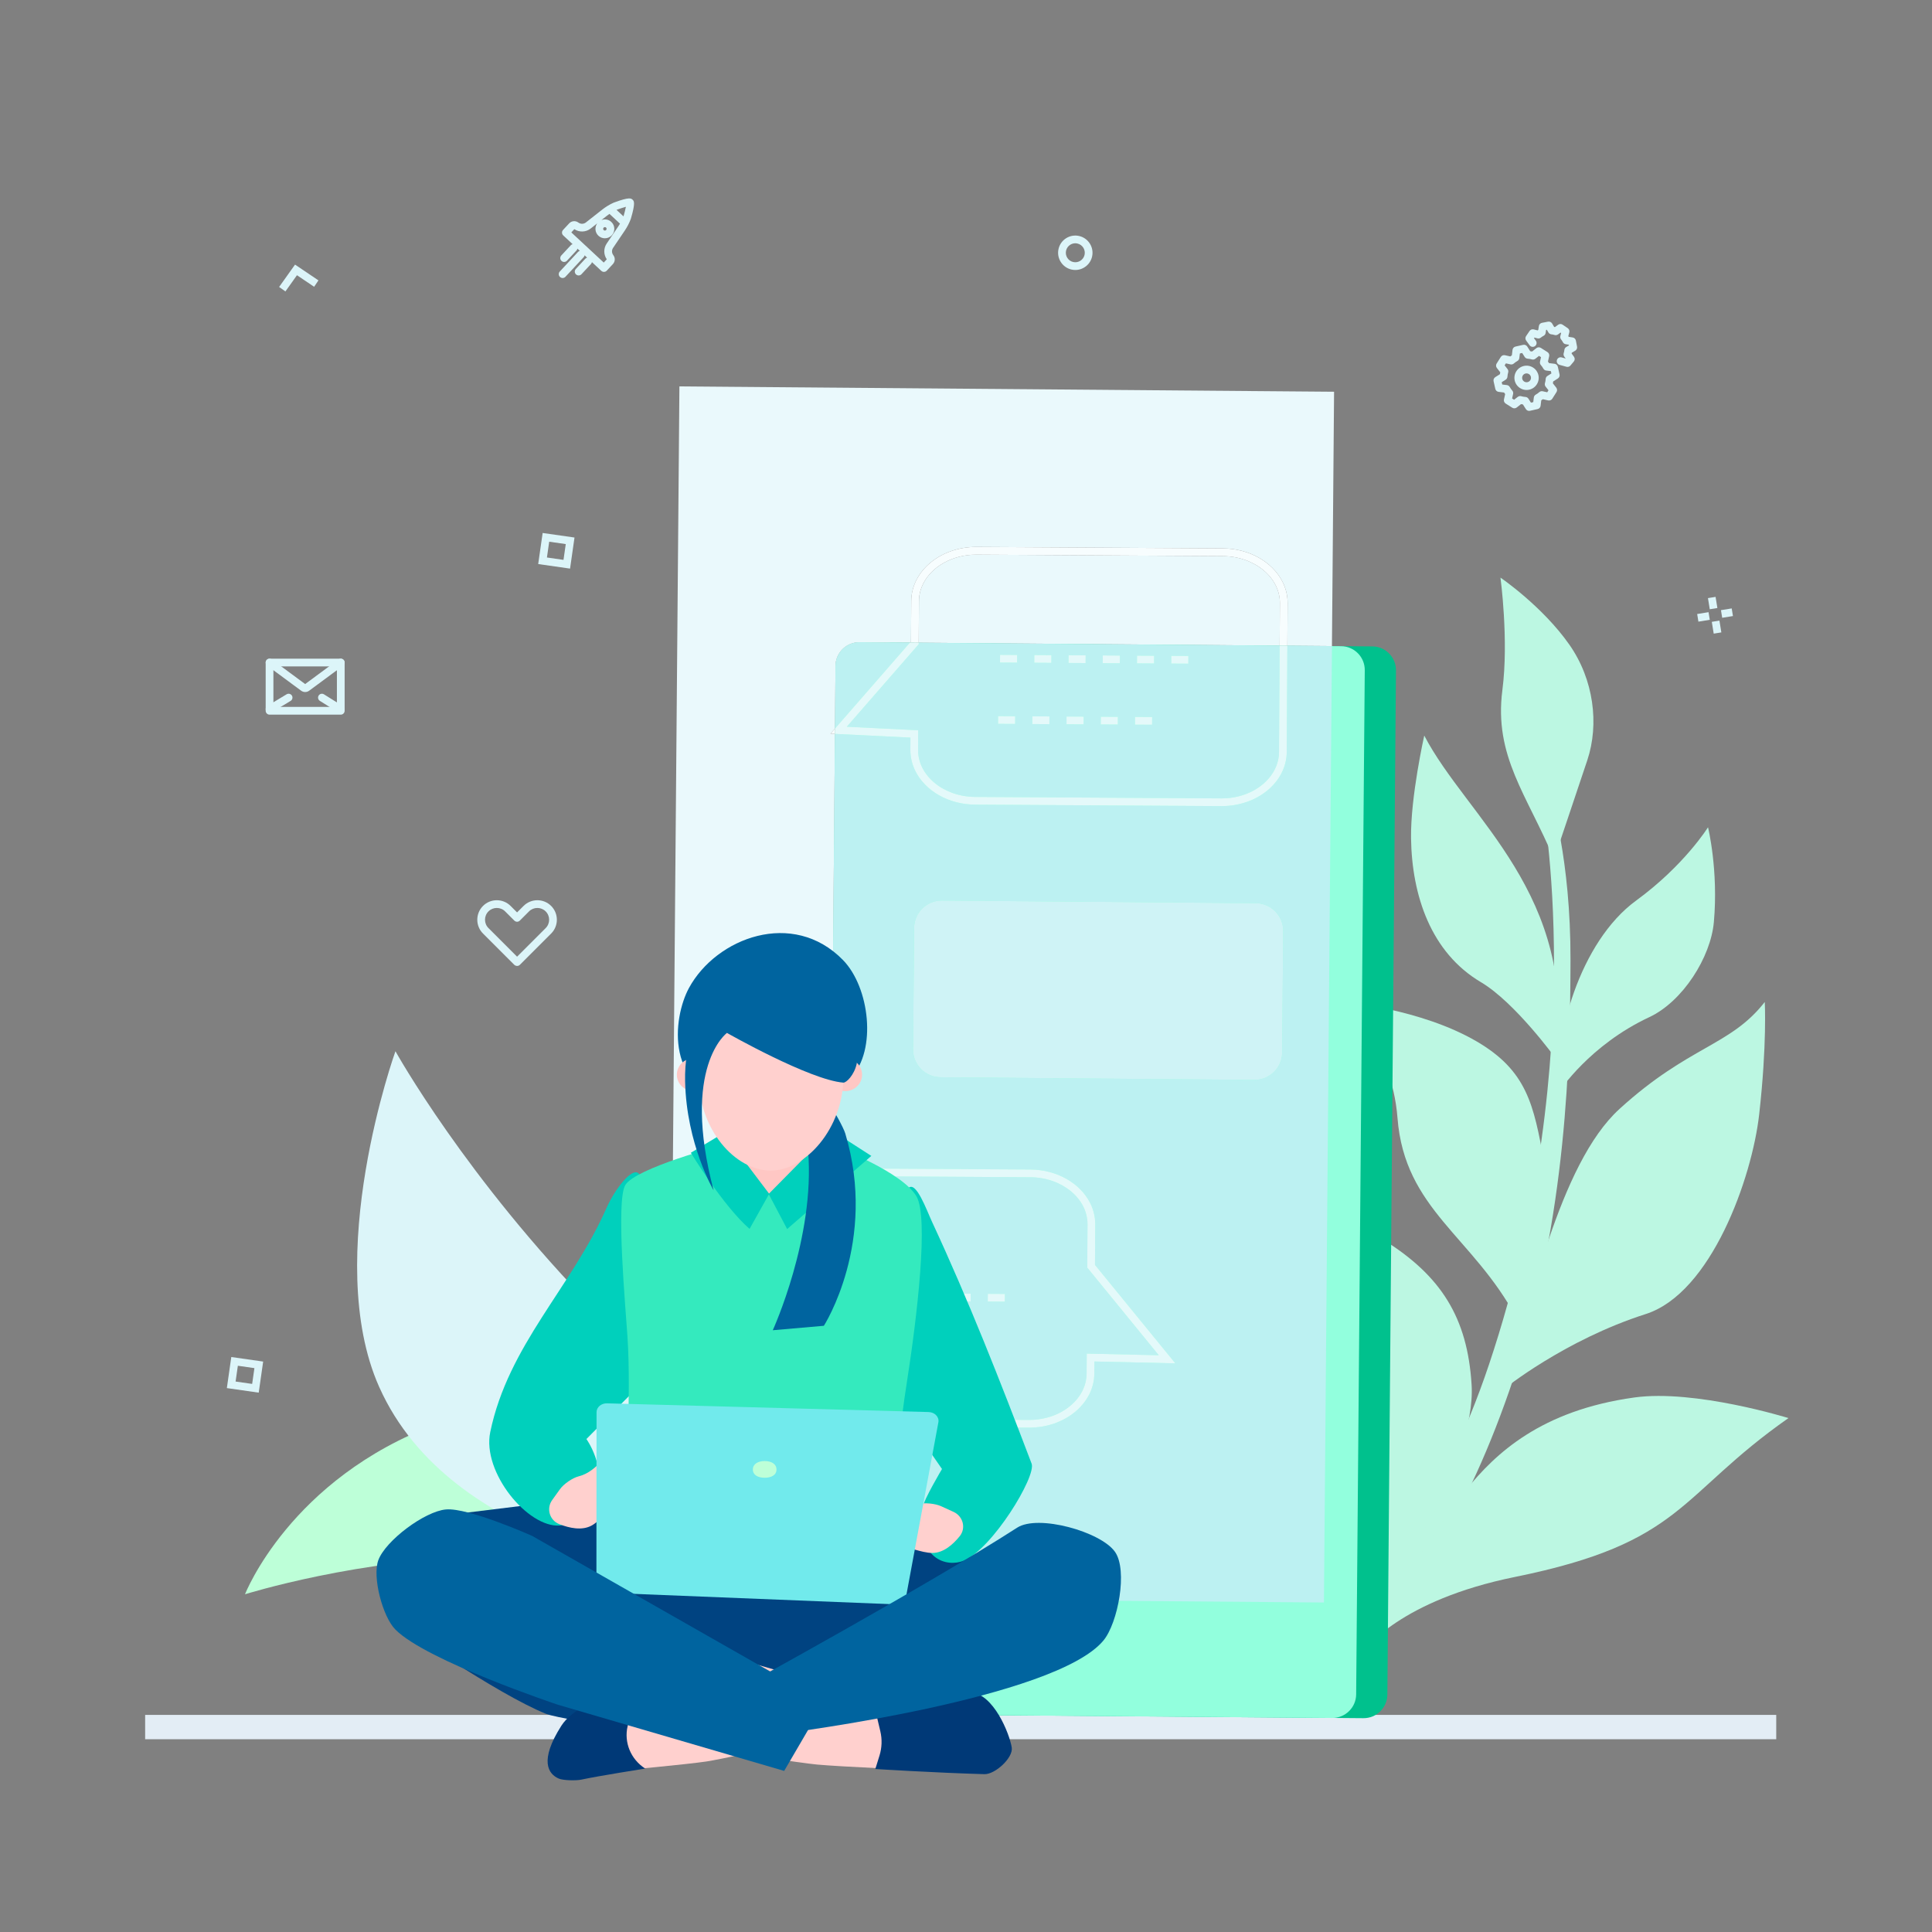 <?xml version="1.0" ?>

<!-- Uploaded to: SVG Repo, www.svgrepo.com, Generator: SVG Repo Mixer Tools -->
<svg width="800px" height="800px" viewBox="0 0 1333.333 1333.333" id="svg2" version="1.1" xml:space="preserve"
    xmlns="http://www.w3.org/2000/svg" xmlns:inkscape="http://www.inkscape.org/namespaces/inkscape"
    xmlns:sodipodi="http://sodipodi.sourceforge.net/DTD/sodipodi-0.dtd" xmlns:svg="http://www.w3.org/2000/svg">

    <rect x="0" y="0" width="1333.333" height="1333.333" fill="#808080" stroke="none"/>

    <defs id="defs6" />

    <g id="g8" transform="matrix(1.333,0,0,-1.333,0,1333.333)">

        <g id="g10" transform="scale(0.1)">

            <path d="M 9196.04,1123.98 H 751.453 V 998.02 H 9196.04 v 125.96" id="path12"
                style="fill:#e3edf5;fill-opacity:1;fillRule:nonzero;stroke:none" />

            <path
                d="m 1268.46,1748.51 c 0,0 233.33,599.28 993.34,881.63 597.1,221.82 1457.29,-326.57 1457.29,-326.57 0,0 -749.46,-357.68 -1193.45,-361.59 -657.77,-5.79 -1257.18,-193.47 -1257.18,-193.47"
                id="path14" style="fill:#bdffd8;fill-opacity:1;fillRule:nonzero;stroke:none" />

            <path
                d="m 2047.34,4560.01 c 0,0 365.2,-658.27 1040.4,-1345.99 759.33,-773.4 459.06,-1350.83 459.06,-1350.83 0,0 -1208.38,115.82 -1583.98,959.36 -298.82,671.11 84.52,1737.46 84.52,1737.46"
                id="path16" style="fill:#dcf5f9;fill-opacity:1;fillRule:nonzero;stroke:none" />

            <path
                d="m 8027.59,5880.44 c -2.46,12.66 -14.71,20.92 -27.37,18.46 -12.67,-2.48 -20.91,-14.73 -18.45,-27.37 0.65,-3.35 65.04,-340.37 63.68,-868.18 -1.25,-487.5 -60.54,-1241.22 -335.88,-2063.53 C 7463.52,2205 7095.38,1722.51 6735.26,1427.36 h 249.07 c 315,293.57 607.02,708.57 852.5,1441.66 277.32,828.23 292.83,1669.17 294.1,2160.11 1.37,532.32 -102.68,847.93 -103.34,851.31"
                id="path18" style="fill:#bcf7e2;fill-opacity:1;fillRule:nonzero;stroke:none" />

            <path
                d="m 8074.17,4353.54 c -33.2,271.95 103.22,772.34 396.56,986.48 250.32,182.74 372.14,379.54 372.14,379.54 0,0 54.53,-221.47 30.22,-491.41 -16.36,-181.5 -160.69,-410.61 -334.4,-491.81 -308.9,-144.39 -464.52,-382.8 -464.52,-382.8"
                id="path20" style="fill:#bcf7e2;fill-opacity:1;fillRule:nonzero;stroke:none" />

            <path
                d="m 8045.75,5554.19 c -139.72,333.98 -312.05,532.21 -267.49,875.7 33.73,259.96 -9.95,582.18 -9.95,582.18 0,0 216.75,-147.43 356.62,-346.99 126.32,-180.24 155.34,-410.93 93.11,-598.12 -44.83,-134.91 -172.29,-512.77 -172.29,-512.77"
                id="path22" style="fill:#bcf7e2;fill-opacity:1;fillRule:nonzero;stroke:none" />

            <path
                d="m 7784.63,2809.69 c 137.36,419.98 284.66,1164.33 600.18,1451.77 360.06,328 573.84,325.06 751.86,553.53 0,0 12.2,-218.4 -28.97,-582.55 -37.18,-328.9 -248.11,-924.63 -587.05,-1033.02 -422.67,-135.17 -736.02,-389.73 -736.02,-389.73"
                id="path24" style="fill:#bcf7e2;fill-opacity:1;fillRule:nonzero;stroke:none" />

            <path
                d="m 7373.77,6194.26 c 222.03,-427.02 797.67,-826.12 679.78,-1670.54 0,0 -209.45,289.07 -386.5,393.87 -258.94,153.27 -357.38,448.65 -361.7,745.02 -3.11,213.57 68.42,531.65 68.42,531.65"
                id="path26" style="fill:#bcf7e2;fill-opacity:1;fillRule:nonzero;stroke:none" />

            <path
                d="m 9259.33,2660.69 c -573.33,-401.5 -540,-644.87 -1416.21,-822.57 -596.2,-120.92 -777.35,-377.4 -777.35,-377.4 0,0 291.52,540.84 525.22,829.27 151.55,187.05 385.97,410.22 870.51,477.37 314.48,43.58 797.83,-106.67 797.83,-106.67"
                id="path28" style="fill:#bcf7e2;fill-opacity:1;fillRule:nonzero;stroke:none" />

            <path
                d="m 7199.5,1792.75 c -252.04,507.04 -403.91,972.15 -440.77,1267.42 -55.53,444.75 68.44,811.12 68.44,811.12 0,0 0.81,-79.94 333.71,-286.83 300.67,-186.86 436.72,-403.95 458.06,-752 24.4,-397.86 -419.44,-1039.71 -419.44,-1039.71"
                id="path30" style="fill:#bcf7e2;fill-opacity:1;fillRule:nonzero;stroke:none" />

            <path
                d="m 7853.33,3175.29 c -228.05,427.88 -581.2,564.14 -618.12,1039.24 -29.74,382.64 -276.83,600.46 -276.83,600.46 0,0 395.83,-34.7 685.79,-203.7 261.9,-152.64 296.47,-328.97 349.71,-622.77 72.64,-400.86 -140.55,-813.23 -140.55,-813.23"
                id="path32" style="fill:#bcf7e2;fill-opacity:1;fillRule:nonzero;stroke:none" />

            <path
                d="m 4564.86,1127.32 2493.68,-20.3 c 68.04,-0.58 123.66,54.12 124.23,122.16 l 44.58,5302.43 c 0.57,68.04 -54.12,123.66 -122.17,124.24 l -2493.67,20.3 c -68.04,0.57 -123.66,-54.12 -124.23,-122.16 L 4442.7,1251.55 c -0.57,-68.04 54.12,-123.66 122.16,-124.23"
                id="path34" style="fill:#00C18D;fill-opacity:1;fillRule:nonzero;stroke:none" />

            <path
                d="m 4403.29,1128.4 2493.67,-20.3 c 68.04,-0.58 123.67,54.12 124.24,122.16 l 44.57,5302.43 c 0.58,68.05 -54.12,123.67 -122.16,124.24 l -2493.68,20.3 c -68.03,0.57 -123.66,-54.12 -124.23,-122.16 l -44.57,-5302.43 c -0.58,-68.05 54.12,-123.67 122.16,-124.24"
                id="path36" style="fill:#92FFDD;fill-opacity:1;fillRule:nonzero;stroke:none" />

            <path
                d="m 4285.12,1726.83 -820.15,6.67 1.18,140.5 c 51.18,-7.98 80.65,-10.81 80.65,-10.81 0,0 75.49,145.14 55.05,387.4 73.13,31.93 117.24,52.98 117.24,52.98 0,0 -51,32.51 -136.76,78.5 -19.72,93.19 -53.9,196.66 -109.34,308.56 l 44.51,5311.29 3389.37,-27.57 -11.04,-1316.8 -230.7,1.88 1.31,219.89 v 1.45 c 0.01,39.29 -9.65,76.85 -26.94,110.74 -25.95,50.88 -68.85,93.58 -122.25,123.69 -53.43,30.11 -117.49,47.7 -186.32,48.11 l -1274.26,7.58 -2.45,0.01 c -91.51,-0.02 -174.79,-30.42 -235.88,-80.57 -30.54,-25.09 -55.53,-55.17 -72.99,-88.93 -17.47,-33.74 -27.33,-71.2 -27.55,-110.47 l -1.25,-208.83 -5.9,-6.76 -99.14,0.81 c -0.35,0 -0.7,0 -1.06,0 -2.2,0 -4.39,-0.06 -6.57,-0.17 l -153.95,1.25 c -0.34,0.01 -0.7,0.01 -1.05,0.01 -67.56,0 -122.61,-54.48 -123.18,-122.17 l -2.73,-324.49 -23.12,-26.53 22.89,-1.13 -18.91,-2249.18 -245.93,1.47 h 0.1 v 0 c -0.93,0 -1.78,0 -2.56,0 -91.65,-0.02 -175.06,-30.47 -236.25,-80.7 -30.58,-25.12 -55.61,-55.25 -73.1,-89.06 -17.49,-33.79 -27.37,-71.3 -27.59,-110.64 l -4.6,-771.6 0.01,0.11 -0.01,-1.54 c -0.01,-39.35 9.66,-76.96 26.98,-110.91 25.99,-50.96 68.96,-93.73 122.45,-123.89 53.51,-30.15 117.67,-47.77 186.62,-48.19 l 242.65,-1.44 -7.48,-890.52 m 2340.02,4932.93 -1868.63,15.21 1.28,215.72 c 0.21,32.74 8.34,63.8 23.09,92.34 22.09,42.76 59.27,79.78 106.64,106.07 47.34,26.3 104.73,41.8 166.67,41.8 0.02,0 0.02,0 0.03,0 l 2.2,-0.01 1274.27,-7.58 c 82.87,-0.47 157.39,-28.66 210.64,-73 26.63,-22.16 47.93,-48.3 62.54,-76.96 14.6,-28.68 22.57,-59.84 22.57,-92.58 v -1.22 l -1.3,-219.79"
                id="path38" style="fill:#eaf9fc;fill-opacity:1;fillRule:nonzero;stroke:none" />

            <path
                d="m 3601.85,2250.59 c -3.47,41.1 -9.69,85.01 -19.52,131.48 85.76,-45.99 136.76,-78.5 136.76,-78.5 0,0 -44.11,-21.05 -117.24,-52.98"
                id="path40" style="fill:#d0f9ec;fill-opacity:1;fillRule:nonzero;stroke:none" />

            <path
                d="m 3546.8,1863.19 c 0,0 -29.47,2.83 -80.65,10.81 l 6.84,816.63 c 55.44,-111.9 89.62,-215.37 109.34,-308.56 9.83,-46.47 16.05,-90.38 19.52,-131.48 20.44,-242.26 -55.05,-387.4 -55.05,-387.4"
                id="path42" style="fill:#dcf5f9;fill-opacity:1;fillRule:nonzero;stroke:none" />

            <path
                d="m 6895.83,6657.32 -230.7,1.88 v 0.23 l 230.7,-1.88 v -0.23 m -270.7,2.21 -1868.62,15.21 v 0.23 l 1868.63,-15.21 -0.01,-0.23 m -1914.67,15.58 -106.58,0.87 c 2.18,0.11 4.37,0.17 6.57,0.17 0.36,0 0.71,0 1.06,0 l 99.14,-0.81 -0.19,-0.23"
                id="path44" style="fill:#a2e6ea;fill-opacity:1;fillRule:nonzero;stroke:none" />

            <path
                d="m 4292.94,2657.34 -242.76,1.45 c -83.01,0.47 -157.67,28.72 -211.01,73.14 -26.68,22.2 -48.02,48.39 -62.65,77.1 -14.63,28.73 -22.61,59.95 -22.62,92.75 v 1.09 0.23 l 4.6,771.47 c 0.2,32.8 8.35,63.92 23.12,92.51 22.14,42.84 59.38,79.92 106.83,106.26 47.42,26.34 104.91,41.87 166.96,41.87 0.01,0 0.02,0 0.03,0 h 2.12 0.1 l 245.84,-1.47 -5.09,-604.91 -70.71,0.42 -0.24,-40 70.62,-0.42 -5.14,-611.49 m -177.75,652.58 -0.24,-40 23.88,-0.14 0.23,40 -23.87,0.14"
                id="path46" style="fill:#eaf9fc;fill-opacity:1;fillRule:nonzero;stroke:none" />

            <path
                d="m 6854.34,1705.93 -2569.22,20.9 7.48,890.52 1033.71,-6.15 h 0.06 l 2.4,-0.01 c 91.65,0.02 175.06,30.48 236.24,80.7 30.59,25.13 55.62,55.25 73.11,89.06 17.49,33.79 27.37,71.31 27.59,110.65 l 0.37,62.01 419.02,-9.55 -27.45,33.63 -15.49,-12.65 0.46,20 -0.46,-20 15.49,12.65 -388.59,476.1 1.25,209.4 v 0.12 1.31 c 0.01,39.36 -9.66,76.97 -26.98,110.92 -25.99,50.96 -68.96,93.72 -122.45,123.88 -53.51,30.16 -117.67,47.78 -186.61,48.19 l -1030.44,6.13 18.91,2249.18 18.3,-0.9 372.54,-18.36 -0.37,-63.07 v 0.05 l -0.01,-1.48 c -0.01,-39.3 9.65,-76.85 26.94,-110.75 25.96,-50.87 68.86,-93.57 122.26,-123.68 53.43,-30.11 117.49,-47.7 186.33,-48.11 l 1274.26,-7.59 h 2.45 c 91.51,0.02 174.78,30.42 235.87,80.57 30.54,25.09 55.54,55.17 73,88.93 17.46,33.73 27.33,71.19 27.55,110.47 l 3.27,550.2 230.7,-1.88 -41.49,-4951.39 M 4875.59,5340.17 c -78.39,0 -142.29,-63.23 -142.95,-141.77 l -5.28,-628.91 c -0.66,-78.96 62.81,-143.51 141.77,-144.17 l 1624.82,-13.66 c 0.41,0 0.81,0 1.23,0 78.39,0 142.28,63.22 142.94,141.77 l 5.29,628.9 c 0.66,78.96 -62.81,143.51 -141.77,144.17 l -1624.82,13.67 c -0.42,0 -0.82,0 -1.23,0 M 5328.8,2651.19 c -0.01,0 -0.02,0 -0.03,0 l -2.27,0.01 h 0.05 l -1033.61,6.14 5.14,611.49 18.02,-0.11 0.24,40 -17.93,0.11 5.09,604.91 1030.53,-6.13 c 83.01,-0.47 157.67,-28.71 211.01,-73.13 26.68,-22.2 48.02,-48.39 62.65,-77.1 14.63,-28.73 22.61,-59.95 22.62,-92.76 v -1.31 0.12 l -1.33,-223.79 370.24,-453.61 -372.9,8.49 -0.61,-102.69 c -0.2,-32.8 -8.35,-63.92 -23.12,-92.5 -22.14,-42.84 -59.38,-79.92 -106.83,-106.27 -47.42,-26.33 -104.91,-41.87 -166.96,-41.87 m -214.69,652.78 -0.24,-39.99 88.64,-0.53 0.24,40 -88.64,0.52 m -177.28,1.06 -0.24,-40 88.64,-0.53 0.24,40 -88.64,0.53 m -177.29,1.05 -0.23,-40 88.64,-0.52 0.24,40 -88.65,0.52 m -177.28,1.06 -0.23,-40 88.64,-0.53 0.24,40 -88.65,0.53 m -177.28,1.05 -0.24,-40 88.65,-0.52 0.23,40 -88.64,0.52 m 1920.49,2560.84 c -0.01,0 -0.01,0 -0.03,0 h -2.24 l -1274.23,7.59 c -82.88,0.47 -157.4,28.66 -210.65,73 -26.63,22.16 -47.93,48.3 -62.54,76.96 -14.6,28.68 -22.57,59.83 -22.58,92.58 l 0.01,1.15 v 0.04 l 0.6,101.38 -369.61,18.21 372.26,427.08 0.05,7.72 1868.62,-15.21 -3.27,-550.29 c -0.2,-32.74 -8.34,-63.81 -23.08,-92.34 -22.1,-42.76 -59.28,-79.78 -106.64,-106.07 -47.34,-26.29 -104.73,-41.8 -166.67,-41.8 m -449.08,421.72 -0.24,-40 88.64,-0.52 0.24,40 -88.64,0.52 m -177.28,1.06 -0.24,-40 88.64,-0.53 0.24,40 -88.64,0.53 m -177.28,1.05 -0.24,-40 88.64,-0.52 0.24,39.99 -88.64,0.53 m -177.28,1.06 -0.24,-40 88.64,-0.53 0.24,40 -88.64,0.53 m -177.28,1.05 -0.24,-40 88.64,-0.53 0.24,40 -88.64,0.53 m 896.72,312.03 -0.23,-40 88.64,-0.52 0.23,40 -88.64,0.52 m -177.28,1.06 -0.23,-40 88.64,-0.53 0.24,40 -88.65,0.53 m -177.28,1.05 -0.23,-40 88.64,-0.52 0.23,40 -88.64,0.52 m -177.28,1.06 -0.24,-40 88.64,-0.53 0.24,40 -88.64,0.53 m -177.28,1.05 -0.24,-40 88.64,-0.52 0.24,39.99 -88.64,0.53 m -177.28,1.06 -0.24,-40 88.64,-0.53 0.24,40 -88.64,0.53 m -854.62,-381.7 2.73,324.49 c 0.57,67.69 55.62,122.17 123.18,122.17 0.35,0 0.71,0 1.05,-0.01 l 153.95,-1.25 106.58,-0.87 -387.49,-444.53"
                id="path48" style="fill:#bcf1f2;fill-opacity:1;fillRule:nonzero;stroke:none" />

            <path
                d="m 4292.6,2617.35 -242.65,1.44 c -68.95,0.42 -133.11,18.04 -186.62,48.19 -53.49,30.16 -96.46,72.93 -122.45,123.89 -17.32,33.95 -26.99,71.56 -26.98,110.91 l 0.01,1.54 -0.01,-0.11 4.6,771.6 c 0.22,39.34 10.1,76.85 27.59,110.64 17.49,33.81 42.52,63.94 73.1,89.06 61.19,50.23 144.6,80.68 236.25,80.7 0.78,0 1.63,0 2.56,0 h -0.1 l 245.93,-1.47 -0.33,-40 -245.84,1.47 h -0.1 -2.12 c -0.01,0 -0.02,0 -0.03,0 -62.05,0 -119.54,-15.53 -166.96,-41.87 -47.45,-26.34 -84.69,-63.42 -106.83,-106.26 -14.77,-28.59 -22.92,-59.71 -23.12,-92.51 l -4.6,-771.47 v -0.23 -1.09 c 0.01,-32.8 7.99,-64.02 22.62,-92.75 14.63,-28.71 35.97,-54.9 62.65,-77.1 53.34,-44.42 128,-72.67 211.01,-73.14 l 242.76,-1.45 -0.34,-39.99"
                id="path50" style="fill:#f7fdfe;fill-opacity:1;fillRule:nonzero;stroke:none" />

            <path
                d="m 5328.77,2611.19 -2.4,0.01 h -0.06 l -1033.71,6.15 0.34,39.99 1033.61,-6.14 h -0.05 l 2.27,-0.01 c 0.01,0 0.02,0 0.03,0 62.05,0 119.54,15.54 166.96,41.87 47.45,26.35 84.69,63.43 106.83,106.27 14.77,28.58 22.92,59.7 23.12,92.5 l 0.61,102.69 372.9,-8.49 -370.24,453.61 1.33,223.79 v -0.12 1.31 c -0.01,32.81 -7.99,64.03 -22.62,92.76 -14.63,28.71 -35.97,54.9 -62.65,77.1 -53.34,44.42 -128,72.66 -211.01,73.13 l -1030.53,6.13 0.33,40 1030.44,-6.13 c 68.94,-0.41 133.1,-18.03 186.61,-48.19 53.49,-30.16 96.46,-72.92 122.45,-123.88 17.32,-33.95 26.99,-71.56 26.98,-110.92 v -1.31 -0.12 l -1.25,-209.4 388.59,-476.1 -15.49,-12.65 0.46,20 -0.46,-20 15.49,12.65 27.45,-33.63 -419.02,9.55 -0.37,-62.01 c -0.22,-39.34 -10.1,-76.86 -27.59,-110.65 -17.49,-33.81 -42.52,-63.93 -73.11,-89.06 -61.18,-50.22 -144.59,-80.68 -236.24,-80.7"
                id="path52" style="fill:#e4f9fa;fill-opacity:1;fillRule:nonzero;stroke:none" />

            <path
                d="m 5202.51,3263.45 -88.64,0.53 0.24,39.99 88.64,-0.52 -0.24,-40 m -177.28,1.05 -88.64,0.53 0.24,40 88.64,-0.53 -0.24,-40 m -177.28,1.06 -88.64,0.52 0.23,40 88.65,-0.52 -0.24,-40 m -177.28,1.05 -88.64,0.53 0.23,40 88.65,-0.53 -0.24,-40 m -177.28,1.06 -88.65,0.52 0.24,40 88.64,-0.52 -0.23,-40"
                id="path54" style="fill:#e4f9fa;fill-opacity:1;fillRule:nonzero;stroke:none" />

            <path d="m 4298.08,3268.83 -70.62,0.42 0.24,40 70.71,-0.42 -0.33,-40" id="path56"
                style="fill:#f7fdfe;fill-opacity:1;fillRule:nonzero;stroke:none" />

            <path d="m 4316.1,3268.72 -18.02,0.11 0.33,40 17.93,-0.11 -0.24,-40" id="path58"
                style="fill:#e4f9fa;fill-opacity:1;fillRule:nonzero;stroke:none" />

            <path d="m 4138.83,3269.78 -23.88,0.14 0.24,40 23.87,-0.14 -0.23,-40" id="path60"
                style="fill:#f7fdfe;fill-opacity:1;fillRule:nonzero;stroke:none" />

            <path
                d="m 4322.74,6202.92 -22.89,1.13 23.12,26.53 -0.23,-27.66 m 2342.39,456.51 -39.99,0.33 1.3,219.79 v 1.22 c 0,32.74 -7.97,63.9 -22.57,92.58 -14.61,28.66 -35.91,54.8 -62.54,76.96 -53.25,44.34 -127.77,72.53 -210.64,73 l -1274.27,7.58 -2.2,0.01 c -0.01,0 -0.01,0 -0.03,0 -61.94,0 -119.33,-15.5 -166.67,-41.8 -47.37,-26.29 -84.55,-63.31 -106.64,-106.07 -14.75,-28.54 -22.88,-59.6 -23.09,-92.34 l -1.28,-215.72 -45.86,0.37 5.9,6.76 1.25,208.83 c 0.22,39.27 10.08,76.73 27.55,110.47 17.46,33.76 42.45,63.84 72.99,88.93 61.09,50.15 144.37,80.55 235.88,80.57 l 2.45,-0.01 1274.26,-7.58 c 68.83,-0.41 132.89,-18 186.32,-48.11 53.4,-30.11 96.3,-72.81 122.25,-123.69 17.29,-33.89 26.95,-71.45 26.94,-110.74 v -1.45 l -1.31,-219.89"
                id="path62" style="fill:#f7fdfe;fill-opacity:1;fillRule:nonzero;stroke:none" />

            <path
                d="m 6665.13,6659.2 -40,0.33 0.01,0.23 39.99,-0.33 v -0.23 m -1908.62,15.54 -46.05,0.37 0.19,0.23 45.86,-0.37 v -0.23"
                id="path64" style="fill:#daf5f7;fill-opacity:1;fillRule:nonzero;stroke:none" />

            <path
                d="m 6325.44,5829.03 h -2.45 l -1274.26,7.59 c -68.84,0.41 -132.9,18 -186.33,48.11 -53.4,30.11 -96.3,72.81 -122.26,123.68 -17.29,33.9 -26.95,71.45 -26.94,110.75 l 0.01,1.48 v -0.05 l 0.37,63.07 -372.54,18.36 -18.3,0.9 0.23,27.66 387.49,444.53 46.05,-0.37 -0.05,-7.72 -372.26,-427.08 369.61,-18.21 -0.6,-101.38 v -0.04 l -0.01,-1.15 c 0.01,-32.75 7.98,-63.9 22.58,-92.58 14.61,-28.66 35.91,-54.8 62.54,-76.96 53.25,-44.34 127.77,-72.53 210.65,-73 l 1274.23,-7.59 h 2.24 c 0.02,0 0.02,0 0.03,0 61.94,0 119.33,15.51 166.67,41.8 47.36,26.29 84.54,63.31 106.64,106.07 14.74,28.53 22.88,59.6 23.08,92.34 l 3.27,550.29 40,-0.33 -3.27,-550.2 c -0.22,-39.28 -10.09,-76.74 -27.55,-110.47 -17.46,-33.76 -42.46,-63.84 -73,-88.93 -61.09,-50.15 -144.36,-80.55 -235.87,-80.57"
                id="path66" style="fill:#e4f9fa;fill-opacity:1;fillRule:nonzero;stroke:none" />

            <path
                d="m 6152.4,6566.48 -88.64,0.52 0.23,40 88.64,-0.52 -0.23,-40 m -177.28,1.05 -88.64,0.53 0.23,40 88.65,-0.53 -0.24,-40 m -177.28,1.06 -88.64,0.52 0.23,40 88.64,-0.52 -0.23,-40 m -177.29,1.05 -88.64,0.53 0.24,40 88.64,-0.53 -0.24,-40 m -177.28,1.06 -88.64,0.52 0.24,40 88.64,-0.53 -0.24,-39.99 m -177.28,1.05 -88.64,0.53 0.24,40 88.64,-0.53 -0.24,-40"
                id="path68" style="fill:#e4f9fa;fill-opacity:1;fillRule:nonzero;stroke:none" />

            <path
                d="m 5964.79,6250.23 -88.64,0.52 0.24,40 88.64,-0.52 -0.24,-40 m -177.28,1.05 -88.64,0.53 0.24,40 88.64,-0.53 -0.24,-40 m -177.28,1.06 -88.64,0.52 0.24,40 88.64,-0.53 -0.24,-39.99 m -177.28,1.05 -88.64,0.53 0.24,40 88.64,-0.53 -0.24,-40 m -177.28,1.05 -88.64,0.53 0.24,40 88.64,-0.53 -0.24,-40"
                id="path70" style="fill:#e4f9fa;fill-opacity:1;fillRule:nonzero;stroke:none" />

            <path
                d="m 6495.18,4411.66 c -0.42,0 -0.82,0 -1.23,0 l -1624.82,13.66 c -78.96,0.66 -142.43,65.21 -141.77,144.17 l 5.28,628.91 c 0.66,78.54 64.56,141.77 142.95,141.77 0.41,0 0.81,0 1.23,0 l 1624.82,-13.67 c 78.96,-0.66 142.43,-65.21 141.77,-144.17 l -5.29,-628.9 c -0.66,-78.55 -64.55,-141.77 -142.94,-141.77"
                id="path72" style="fill:#cff3f6;fill-opacity:1;fillRule:nonzero;stroke:none" />

            <path
                d="m 5818.22,1298.32 -324.33,2.18 c -28.16,0.19 -50.85,23.17 -50.66,51.34 l 0.22,32.16 c 0.19,28.16 23.17,50.84 51.34,50.65 l 324.33,-2.17 c 28.16,-0.19 50.84,-23.18 50.65,-51.34 l -0.21,-32.16 c -0.19,-28.16 -23.18,-50.85 -51.34,-50.66"
                id="path74" style="fill:#92ffdd;fill-opacity:1;fillRule:nonzero;stroke:none" />

            <path
                d="m 3327.31,2283.03 -995.43,-122.16 c 0,0 1347.53,-869.57 1625.26,-869.57 306.93,0 1314.3,488.04 1314.3,488.04 l -806.68,520.82 -1137.45,-17.13"
                id="path76" style="fill:#004381;fill-opacity:1;fillRule:nonzero;stroke:none" />

            <path
                d="m 4414.17,3065.33 462.85,-668.28 c 0,0 -95.02,-159.84 -100.32,-198.94 -37.03,-273.19 127.16,-310.9 212.51,-275.82 148.43,61.02 376.84,436.6 351.78,502.49 -164.13,431.71 -325.19,842.3 -515.19,1251.15 -29.08,62.58 -83.17,215.71 -123.18,175.32 -97,-97.93 -289.02,-944.06 -288.45,-785.92"
                id="path78" style="fill:#00d0bc;fill-opacity:1;fillRule:nonzero;stroke:none" />

            <path
                d="m 3562.94,3084.58 -526.89,-532.35 c 0,0 100.54,-139.15 56,-294.29 -10.19,-35.5 -95.4,-145.93 -193.89,-153.48 -165.11,-12.66 -403.17,275.34 -360.08,483.41 93.39,450.97 420.44,748.93 602.33,1161.21 40.78,92.43 130.25,211.45 165.63,178.44 100.93,-94.16 257.47,-1001.07 256.9,-842.94"
                id="path80" style="fill:#00d0bc;fill-opacity:1;fillRule:nonzero;stroke:none" />

            <path
                d="m 2077.31,1863.19 -17.81,-274.03 c 0,0 516.08,-358.78 766.31,-459.11 97.43,-39.06 919.12,-148.359 919.12,-148.359 l 80.02,326.699 -1747.64,554.8"
                id="path82" style="fill:#004381;fill-opacity:1;fillRule:nonzero;stroke:none" />

            <path
                d="m 3874.96,1396.87 906.98,-259.29 -3.53,-300.049 c 0,0 -422.04,17.559 -549.57,29.5 -81.1,7.59 -462.52,65.91 -462.52,65.91 l 108.64,463.929"
                id="path84" style="fill:#ffd0ce;fill-opacity:1;fillRule:nonzero;stroke:none" />

            <path
                d="m 3901.15,1378.12 -721.42,-269.38 30.39,-272.838 c 0,0 345.14,31.559 448.82,47.129 65.94,9.899 373.97,77.051 373.97,77.051 l -131.76,418.038"
                id="path86" style="fill:#ffd0ce;fill-opacity:1;fillRule:nonzero;stroke:none" />

            <path
                d="m 4529.69,1157.71 c 0,0 200.03,-13.51 296.04,11.39 51.1,13.25 151.43,74.35 198.15,71.87 120.15,-6.39 202.52,-214.13 214.19,-285.599 8.65,-52.992 -85.92,-139.789 -141.44,-138.199 -259.86,7.41 -564.83,26.707 -564.83,26.707 l 21.59,69.43 c 12.68,40.812 14.19,84.093 4.37,125.631 l -28.07,118.77"
                id="path88" style="fill:#003977;fill-opacity:1;fillRule:nonzero;stroke:none" />

            <path
                d="m 2892.59,794.449 c 23.92,-10.367 91.31,-11.117 116.9,-5.597 87.85,18.968 330.88,57.269 330.88,57.269 -74.55,47.809 -110.78,135.129 -91.03,219.439 l 16.73,71.42 -165.44,65.06 c 0,0 -137.59,-45.36 -194.17,-134 -116.5,-182.509 -67.37,-250.388 -13.87,-273.591"
                id="path90" style="fill:#003977;fill-opacity:1;fillRule:nonzero;stroke:none" />

            <path
                d="m 4147.05,4579.15 -320.84,-128.51 c -9.51,0.08 -33.25,-183.47 -33.34,-192.65 l -13.29,-315.19 c -0.93,-101.86 94.2,-182.99 199.66,-183.89 105.46,-0.91 206.51,78.82 207.45,180.67 l -22.58,622.8 c 0.09,9.18 -7.55,16.69 -17.06,16.77"
                id="path92" style="fill:#ffc7c4;fill-opacity:1;fillRule:nonzero;stroke:none" />

            <path
                d="m 3237.12,3866.81 c 51.96,88.43 501.63,206.87 501.63,206.87 l 242.7,-254.17 348.21,245.99 c 0,0 343.42,-131.51 415.5,-257.43 62.71,-109.54 4.91,-612.83 -51.69,-972.94 -63.26,-402.54 -55.21,-676.35 -69.81,-698.26 -39.76,-59.68 -147.92,-79.04 -217.52,-93.57 -199.93,-41.77 -1107.22,-65.4 -1145.87,155.94 -29.2,167.17 10.27,549.26 -11.83,885.2 -9.99,151.92 -60.13,699.31 -11.32,782.37"
                id="path94" style="fill:#34eabe;fill-opacity:1;fillRule:nonzero;stroke:none" />

            <path
                d="m 3979.57,3821.04 95.68,-181.68 c 137.9,120.01 435.92,378.66 435.92,378.66 l -206.32,132.77 -325.28,-329.75"
                id="path96" style="fill:#00d0bc;fill-opacity:1;fillRule:nonzero;stroke:none" />

            <path
                d="M 3982.38,3821.86 3880.7,3640.18 c -137.89,120.01 -303.92,394.2 -303.92,394.2 l 168.07,101.41 237.53,-313.93"
                id="path98" style="fill:#00d0bc;fill-opacity:1;fillRule:nonzero;stroke:none" />

            <path
                d="m 4376.22,4134.14 c 168.5,-560.31 -110.8,-995.58 -110.8,-995.58 l -264.57,-23.04 c 0,0 219.65,479.88 183,927.24 -1.25,15.14 -4.37,79.15 -1.18,93.23 24.2,106.67 63.49,201.14 118.12,138.91 13.04,-14.86 66.04,-109.54 75.43,-140.76"
                id="path100" style="fill:#00649f;fill-opacity:1;fillRule:nonzero;stroke:none" />

            <path
                d="m 4364.22,5032.29 c 138.8,-142.15 175.38,-466.38 42.94,-607.2 -114.55,-121.8 -551.65,-135.52 -587.6,-130.33 -381.19,55.03 -336.68,438.23 -252.45,592.9 141.61,260.05 538.12,409.85 797.11,144.63"
                id="path102" style="fill:#00649f;fill-opacity:1;fillRule:nonzero;stroke:none" />

            <path
                d="m 4288.89,4434.89 c -2.15,46.95 35.13,86.68 83.26,88.74 48.14,2.06 88.91,-34.32 91.06,-81.27 2.16,-46.95 -35.12,-86.68 -83.25,-88.74 -48.14,-2.06 -88.91,34.32 -91.07,81.27"
                id="path104" style="fill:#ffc7c4;fill-opacity:1;fillRule:nonzero;stroke:none" />

            <path
                d="m 3678.85,4438.63 c 0,-47 -39.06,-85.09 -87.25,-85.09 -48.18,0 -87.24,38.09 -87.24,85.09 0,46.99 39.06,85.09 87.24,85.09 48.19,0 87.25,-38.1 87.25,-85.09"
                id="path106" style="fill:#ffc7c4;fill-opacity:1;fillRule:nonzero;stroke:none" />

            <path
                d="m 4367.35,4434.88 c 0,-280.5 -201.45,-492.84 -376.71,-492.84 -185.04,0 -374.37,212.34 -374.37,492.84 0,280.49 168.13,507.87 375.54,507.87 207.4,0 375.54,-227.38 375.54,-507.87"
                id="path108" style="fill:#ffd0ce;fill-opacity:1;fillRule:nonzero;stroke:none" />

            <path
                d="m 4186.69,4927.04 c 248.66,-100.2 262.81,-369.95 248.47,-433.12 -13.1,-57.68 -53.59,-97.7 -69.02,-96.46 -175.11,14.04 -602.43,257.33 -602.43,257.33 0,0 -238.77,-173.37 -69.09,-814.96 0,0 -140.43,237.31 -147.61,563.64 -9.09,412.97 278.82,668.99 639.68,523.57"
                id="path110" style="fill:#00649f;fill-opacity:1;fillRule:nonzero;stroke:none" />

            <path
                d="m 4343.44,2205.05 c 2.97,1.94 69.01,53.79 116.88,54.13 95.74,0.69 194.09,-70.39 292.7,-43.97 32.95,8.83 88.55,3.29 119.47,-10.82 l 64.08,-29.23 c 49.64,-22.65 65.9,-84.12 32.18,-125.96 -34.73,-43.1 -83.68,-86.32 -140.54,-86.83 -57.8,-0.52 -137.7,38.13 -195.49,38.78 -33.83,0.39 -88.29,-49.17 -120.21,-59.95 -10.72,-3.63 -33.66,-11.69 -44.54,-8.56 -4.52,1.3 -14.06,12.11 -14.06,12.11 0,0 -35.19,-23.99 -49.01,-25.64 -12.96,-1.55 -50.61,12.51 -50.61,12.51 l 140.97,159.27 -99.25,-47.08 c 0,0 -53.4,-47.94 -75.96,-54 -25.97,-6.97 -40.49,13.66 -40.49,13.66 l 149.83,174.2 c 0,0 -116.38,-55.17 -153.23,-47.71 -16.36,3.31 -39.26,21.67 -39.26,21.67 l 106.54,53.42"
                id="path112" style="fill:#ffd0ce;fill-opacity:1;fillRule:nonzero;stroke:none" />

            <path
                d="m 3356.71,2548.4 c -3.57,0.24 -87.61,13.25 -129.25,-9.58 -83.25,-45.65 -131.61,-154.7 -230.69,-179.45 -33.11,-8.27 -78.38,-39.91 -97.86,-67.07 l -40.35,-56.27 c -31.25,-43.58 -13.5,-104.67 37.36,-124.61 52.39,-20.55 117.16,-34.34 166.67,-7.31 50.31,27.46 99.5,99.52 149.2,128 29.09,16.67 101.91,0.06 135.15,6.14 11.15,2.04 35.19,6.14 42.99,14.1 3.24,3.3 5.91,17.28 5.91,17.28 0,0 42.89,-3.79 55.72,1.47 12.03,4.92 37.35,35.27 37.35,35.27 l -204.55,69.85 110.32,7.16 c 0,0 71.07,-15.72 93.75,-10.07 26.09,6.5 27.99,31.38 27.99,31.38 l -219.96,78.48 c 0,0 129.35,8.44 157.4,32.7 12.46,10.77 22.78,37.73 22.78,37.73 l -119.93,-5.2"
                id="path114" style="fill:#ffd0ce;fill-opacity:1;fillRule:nonzero;stroke:none" />

            <path
                d="m 3143.02,2737.04 1664.69,-45.08 c 31.88,-0.87 55.63,-25.77 50.58,-53.03 l -175.08,-944.52 -1595.47,63.9 0.72,932.98 c 0.02,25.85 24.73,46.56 54.56,45.75"
                id="path116" style="fill:#71eaec;fill-opacity:1;fillRule:nonzero;stroke:none" />

            <path
                d="m 1958.56,1924.62 c -31.65,-86.97 22.41,-292.15 88.43,-358.74 161.42,-162.79 841.94,-389.48 841.94,-389.48 L 4059.85,834.031 4267.33,1189.44 2754.5,2051.03 c 0,0 -329.31,147.03 -445.73,136.66 -110.45,-9.84 -313.43,-162.01 -350.21,-263.07"
                id="path118" style="fill:#00649f;fill-opacity:1;fillRule:nonzero;stroke:none" />

            <path
                d="m 3825.49,1259.74 c 0,0 972.45,531.98 1440.76,833.68 108.67,70.02 432.71,-20.75 506.25,-125.03 67.42,-95.6 15.18,-368.68 -59.54,-459.08 -250.19,-302.68 -1642.88,-479.22 -1642.88,-479.22 l -244.59,229.65"
                id="path120" style="fill:#00649f;fill-opacity:1;fillRule:nonzero;stroke:none" />

            <path
                d="m 4020.14,2394.48 c 0,-29.25 -27.38,-42.69 -61.17,-42.69 -33.78,0 -61.17,13.44 -61.17,42.69 0,29.24 27.39,43.77 61.17,43.77 33.79,0 61.17,-14.53 61.17,-43.77"
                id="path122" style="fill:#bdffd8;fill-opacity:1;fillRule:nonzero;stroke:none" />

            <path
                d="m 3125.09,8823.81 c 1.75,1.88 4.13,2.84 6.52,2.84 2.18,0 4.35,-0.79 6.06,-2.38 3.6,-3.35 3.8,-9 0.46,-12.6 -3.34,-3.58 -8.99,-3.79 -12.59,-0.45 -3.59,3.35 -3.79,8.99 -0.45,12.59 z m 15.9,-82.27 c -16.79,-24.83 -16.47,-57.15 0.49,-81.54 l -15.68,-16.86 -167.91,156.13 15.62,16.79 c 26.19,-17.34 60.12,-15.94 84.61,3.32 l 33.86,26.63 c -14.04,-19.69 -11.85,-47.19 6.33,-64.09 9.4,-8.74 21.36,-13.06 33.28,-13.06 13.12,0 26.22,5.24 35.83,15.58 18.36,19.75 17.24,50.75 -2.51,69.12 -14.24,13.24 -34.29,16.18 -51.27,9.48 l 29.5,23.2 c 3.98,3.13 8.07,6.11 12.23,8.97 l 54.58,-50.75 c -2.57,-4.39 -5.28,-8.72 -8.14,-12.98 z m 99.49,190.34 c -2.7,-13.77 -7.57,-33.06 -12.42,-49.6 l -36.27,33.7 c 16.41,6.11 35.2,12.26 48.69,15.9 z m 34.37,36.89 c -7.59,7.05 -16.49,14.65 -97.33,-15.38 l -1.33,-0.55 c -20.52,-9.35 -39.95,-21.17 -57.76,-35.14 l -85.04,-66.88 c -10.91,-8.58 -26.02,-9.2 -37.61,-1.53 l -3.24,2.15 c -14.61,9.67 -33.89,7.38 -45.83,-5.46 l -31.73,-34.12 c -7.52,-8.09 -7.06,-20.74 1.03,-28.27 l 48.6,-45.19 c -3.47,-0.94 -6.74,-2.78 -9.37,-5.61 l -49.19,-52.9 c -7.52,-8.09 -7.06,-20.74 1.02,-28.27 3.86,-3.58 8.74,-5.35 13.62,-5.35 5.36,0 10.71,2.14 14.65,6.38 l 49.19,52.9 c 2.63,2.83 4.23,6.23 4.92,9.76 l 12.44,-11.57 c -3.47,-0.95 -6.74,-2.79 -9.37,-5.62 l -94.28,-101.38 c -7.51,-8.09 -7.06,-20.74 1.03,-28.27 3.85,-3.58 8.74,-5.35 13.62,-5.35 5.36,0 10.71,2.14 14.65,6.38 l 94.27,101.39 c 2.63,2.83 4.22,6.22 4.92,9.75 l 13.04,-12.13 c -3.47,-0.95 -6.74,-2.78 -9.37,-5.61 l -49.19,-52.9 c -7.52,-8.09 -7.06,-20.74 1.03,-28.27 3.85,-3.58 8.73,-5.35 13.61,-5.35 5.36,0 10.71,2.15 14.65,6.38 l 49.19,52.9 c 2.63,2.83 4.23,6.23 4.92,9.76 l 48.61,-45.2 c 3.7,-3.44 8.57,-5.35 13.61,-5.35 l 0.73,0.02 c 5.3,0.19 10.31,2.48 13.92,6.36 l 31.73,34.13 c 11.93,12.84 12.82,32.23 2.1,46.11 -8.5,11 -8.97,26.13 -1.19,37.65 l 60.85,89.98 c 12.74,18.93 23.12,39.08 30.83,59.89 l 0.43,1.3 c 24.63,83.57 16.12,91.49 8.62,98.46"
                id="path124" style="fill:#dcf5f9;fill-opacity:1;fillRule:nonzero;stroke:none" />

            <path
                d="m 1761.83,6311.27 c -3.62,0 -7.3,0.99 -10.59,3.05 l -95.17,59.56 c -9.36,5.86 -12.2,18.2 -6.34,27.57 5.86,9.36 18.2,12.2 27.56,6.34 l 95.17,-59.56 c 9.36,-5.86 12.2,-18.21 6.34,-27.57 -3.79,-6.06 -10.31,-9.39 -16.97,-9.39"
                id="path126" style="fill:#dcf5f9;fill-opacity:1;fillRule:nonzero;stroke:none" />

            <path
                d="m 1395.52,6311.27 c -6.78,0 -13.38,3.45 -17.14,9.67 -5.71,9.46 -2.67,21.75 6.79,27.46 l 98.69,59.56 c 9.46,5.7 21.75,2.66 27.46,-6.79 5.7,-9.46 2.66,-21.75 -6.79,-27.46 l -98.69,-59.56 c -3.24,-1.95 -6.8,-2.88 -10.32,-2.88"
                id="path128" style="fill:#dcf5f9;fill-opacity:1;fillRule:nonzero;stroke:none" />

            <path
                d="m 1579.89,6419.65 c -7.29,0 -14.58,2.3 -20.81,6.89 l -175.46,129.65 c -8.89,6.56 -10.77,19.09 -4.2,27.97 6.56,8.89 19.08,10.76 27.97,4.2 l 172.5,-127.46 172.5,127.46 c 8.88,6.57 21.41,4.69 27.97,-4.2 6.57,-8.88 4.69,-21.41 -4.2,-27.97 L 1600.7,6426.55 c -6.23,-4.6 -13.52,-6.9 -20.81,-6.9"
                id="path130" style="fill:#dcf5f9;fill-opacity:1;fillRule:nonzero;stroke:none" />

            <path
                d="m 1415.5,6342.56 h 328.77 v 209.72 H 1415.5 Z m 348.77,-40 H 1395.5 c -11.04,0 -20,8.96 -20,20 v 249.72 c 0,11.04 8.96,20 20,20 h 368.77 c 11.05,0 20,-8.96 20,-20 v -249.72 c 0,-11.04 -8.95,-20 -20,-20"
                id="path132" style="fill:#dcf5f9;fill-opacity:1;fillRule:nonzero;stroke:none" />

            <path
                d="m 8011.69,8056.25 c -5.45,-3.44 -8.9,-9.3 -9.28,-15.74 -0.43,-7.31 -1.69,-14.6 -3.76,-21.67 -1.83,-6.2 -0.54,-12.9 3.45,-17.98 l 14.88,-18.95 -6.57,-10.39 -23.48,5.3 c -6.3,1.43 -12.89,-0.28 -17.71,-4.57 -5.5,-4.89 -11.55,-9.16 -18.01,-12.71 -5.63,-3.1 -9.44,-8.72 -10.22,-15.12 l -2.9,-23.91 -11.98,-2.7 -12.85,20.34 c -3.44,5.46 -9.31,8.92 -15.75,9.29 -7.32,0.42 -14.61,1.68 -21.67,3.75 -1.85,0.54 -3.74,0.81 -5.62,0.81 -4.43,0 -8.79,-1.47 -12.35,-4.27 l -18.95,-14.86 -10.39,6.57 5.3,23.47 c 1.42,6.29 -0.28,12.88 -4.57,17.7 -4.88,5.48 -9.16,11.54 -12.74,18.04 -3.11,5.63 -8.73,9.43 -15.12,10.19 l -23.88,2.89 -2.71,12 20.34,12.85 c 5.43,3.43 8.89,9.27 9.28,15.69 0.45,7.37 1.72,14.7 3.79,21.78 1.8,6.18 0.5,12.85 -3.47,17.93 l -14.86,18.94 6.57,10.4 23.49,-5.3 c 6.29,-1.41 12.87,0.27 17.69,4.56 5.55,4.93 11.6,9.2 17.99,12.7 5.67,3.1 9.49,8.75 10.26,15.16 l 2.87,23.89 11.99,2.69 12.87,-20.35 c 3.44,-5.45 9.31,-8.9 15.74,-9.27 7.28,-0.43 14.59,-1.69 21.72,-3.76 6.18,-1.8 12.86,-0.52 17.93,3.47 l 18.94,14.87 10.38,-6.57 -5.31,-23.48 c -1.42,-6.3 0.28,-12.9 4.58,-17.72 4.88,-5.48 9.16,-11.54 12.71,-18.01 3.11,-5.65 8.75,-9.45 15.14,-10.22 l 23.89,-2.87 2.7,-12 z m 53.57,47.43 c -1.87,8.26 -8.72,14.45 -17.13,15.46 l -28.2,3.39 c -1.81,2.77 -3.73,5.48 -5.73,8.11 l 6.26,27.71 c 1.88,8.26 -1.66,16.8 -8.81,21.32 l -34.25,21.66 c -7.15,4.52 -16.38,4.06 -23.03,-1.17 L 7932,8182.61 c -3.25,0.68 -6.51,1.25 -9.79,1.7 l -15.19,24.02 c -4.52,7.14 -13.04,10.65 -21.3,8.82 l -39.52,-8.9 c -8.26,-1.86 -14.45,-8.72 -15.47,-17.13 l -3.38,-28.2 c -2.78,-1.81 -5.49,-3.72 -8.13,-5.73 l -27.72,6.25 c -8.25,1.83 -16.79,-1.67 -21.31,-8.82 l -21.65,-34.25 c -4.52,-7.15 -4.05,-16.37 1.17,-23.03 l 17.53,-22.36 c -0.68,-3.24 -1.24,-6.51 -1.7,-9.79 l -24.02,-15.18 c -7.16,-4.52 -10.7,-13.05 -8.83,-21.31 l 8.91,-39.53 c 1.86,-8.26 8.71,-14.45 17.11,-15.46 l 28.21,-3.41 c 1.82,-2.78 3.73,-5.49 5.73,-8.12 l -6.25,-27.7 c -1.86,-8.25 1.67,-16.78 8.82,-21.31 l 34.25,-21.66 c 7.15,-4.51 16.38,-4.04 23.03,1.17 l 22.36,17.54 c 3.25,-0.68 6.52,-1.25 9.8,-1.69 l 15.16,-24.01 c 3.72,-5.89 10.15,-9.32 16.91,-9.32 1.46,0 2.94,0.16 4.4,0.48 l 39.52,8.91 c 8.25,1.86 14.43,8.71 15.46,17.1 l 3.41,28.22 c 2.78,1.82 5.49,3.73 8.13,5.74 l 27.72,-6.26 c 8.26,-1.87 16.79,1.67 21.31,8.83 l 21.65,34.27 c 4.51,7.15 4.05,16.37 -1.18,23.02 l -17.54,22.34 c 0.7,3.25 1.26,6.52 1.71,9.81 l 24.02,15.17 c 7.15,4.52 10.69,13.05 8.83,21.31 l -8.91,39.54"
                id="path134" style="fill:#dcf5f9;fill-opacity:1;fillRule:nonzero;stroke:none" />

            <path
                d="m 7922.79,8034.17 c -3.27,-5.17 -8.35,-8.76 -14.32,-10.1 -5.98,-1.36 -12.12,-0.29 -17.29,2.97 -5.17,3.27 -8.76,8.36 -10.1,14.33 -1.35,5.98 -0.29,12.12 2.98,17.3 3.27,5.17 8.36,8.76 14.34,10.1 1.69,0.38 3.39,0.57 5.08,0.57 4.28,0 8.49,-1.21 12.19,-3.55 5.17,-3.27 8.76,-8.36 10.11,-14.33 1.34,-5.97 0.28,-12.11 -2.99,-17.29 z m 14.26,65.43 c -14.21,8.98 -31.06,11.89 -47.44,8.19 -16.4,-3.69 -30.38,-13.55 -39.36,-27.76 -8.97,-14.2 -11.88,-31.05 -8.19,-47.45 3.69,-16.39 13.55,-30.36 27.75,-39.34 10.18,-6.44 21.72,-9.76 33.48,-9.76 4.65,0 9.33,0.52 13.98,1.57 16.39,3.69 30.36,13.54 39.33,27.75 8.99,14.21 11.89,31.06 8.2,47.45 -3.69,16.4 -13.55,30.37 -27.75,39.35"
                id="path136" style="fill:#dcf5f9;fill-opacity:1;fillRule:nonzero;stroke:none" />

            <path
                d="m 8164.82,8207.78 -6.03,31.53 c -1.58,8.32 -8.23,14.73 -16.6,16.02 l -20.35,3.13 c -0.75,1.21 -1.53,2.39 -2.35,3.57 l 5.21,19.92 c 2.14,8.19 -1.1,16.84 -8.11,21.6 l -26.55,18.04 c -7,4.76 -16.23,4.59 -23.06,-0.41 L 8050.36,8309 c -1.39,0.32 -2.79,0.61 -4.19,0.87 l -10.43,17.77 c -4.27,7.3 -12.68,11.11 -20.99,9.52 l -31.52,-6.01 c -8.33,-1.58 -14.74,-8.23 -16.03,-16.6 l -3.14,-20.35 c -1.2,-0.76 -2.39,-1.54 -3.57,-2.34 l -19.93,5.19 c -8.18,2.12 -16.83,-1.12 -21.58,-8.11 l -18.04,-26.56 c -4.76,-7 -4.59,-16.23 0.4,-23.06 l 17.87,-24.4 c 6.53,-8.92 19.04,-10.85 27.96,-4.32 8.91,6.52 10.84,19.04 4.32,27.95 l -9.53,13.02 2.17,3.21 15.63,-4.07 c 6.23,-1.61 12.87,-0.15 17.83,3.97 4.28,3.57 8.92,6.61 13.78,9.07 5.77,2.91 9.78,8.43 10.76,14.81 l 2.45,15.95 3.81,0.72 8.17,-13.92 c 3.27,-5.56 9.01,-9.21 15.42,-9.8 5.45,-0.49 10.89,-1.62 16.19,-3.36 6.13,-2 12.84,-0.93 18.03,2.88 l 13.03,9.54 3.2,-2.17 -4.08,-15.62 c -1.63,-6.24 -0.14,-12.89 3.99,-17.85 3.52,-4.23 6.58,-8.88 9.08,-13.81 2.92,-5.75 8.43,-9.74 14.79,-10.72 l 15.94,-2.46 0.73,-3.81 -13.92,-8.16 c -5.56,-3.26 -9.21,-9.01 -9.8,-15.43 -0.5,-5.47 -1.63,-10.89 -3.36,-16.13 -2.02,-6.14 -0.95,-12.88 2.86,-18.1 l 7.43,-10.12 -21.04,5.84 c -10.64,2.92 -21.67,-3.28 -24.62,-13.92 -2.96,-10.64 3.27,-21.66 13.92,-24.62 l 35.56,-9.88 c 1.77,-0.49 3.58,-0.73 5.36,-0.73 5.84,0 11.49,2.56 15.35,7.18 l 17.42,20.86 c 5.89,7.05 6.21,17.22 0.77,24.64 l -12.16,16.59 c 0.32,1.39 0.61,2.8 0.87,4.2 l 17.78,10.42 c 7.29,4.28 11.11,12.69 9.52,21.01"
                id="path138" style="fill:#dcf5f9;fill-opacity:1;fillRule:nonzero;stroke:none" />

            <path
                d="m 2572.05,5301.77 c -15.63,0 -31.25,-5.95 -43.15,-17.84 -23.8,-23.8 -23.8,-62.52 0,-86.32 l 148.15,-148.15 148.15,148.15 c 23.8,23.8 23.8,62.52 0,86.32 -23.79,23.78 -62.51,23.78 -86.31,0 l -47.7,-47.7 c -7.81,-7.82 -20.47,-7.82 -28.28,0 l -47.7,47.7 c -11.9,11.89 -27.53,17.84 -43.16,17.84 z m 105.41,-300.18 c -1.23,0.45 -2.82,0.15 -4.2,0.45 -3.97,0.61 -7.76,2.4 -10.77,5.41 l -161.88,161.88 c -39.39,39.39 -39.39,103.49 0,142.88 39.4,39.39 103.49,39.4 142.88,0 l 33.56,-33.56 33.56,33.56 c 39.39,39.39 103.48,39.4 142.87,0 39.4,-39.39 39.4,-103.49 0.01,-142.88 l -161.88,-161.88 c -3.75,-3.75 -8.84,-5.86 -14.15,-5.86"
                id="path140" style="fill:#dcf5f9;fill-opacity:1;fillRule:nonzero;stroke:none" />

            <path d="m 1477.68,8493.65 -32.59,23.2 82.41,115.74 121.18,-81.67 -22.35,-33.16 -88.86,59.87 -59.79,-83.98"
                id="path142" style="fill:#dcf5f9;fill-opacity:1;fillRule:nonzero;stroke:none" />

            <path
                d="m 2831.64,7116.19 85.77,-12.28 11.69,81.72 -85.76,12.28 z m 119.7,-57.55 -164.96,23.62 23.03,160.9 164.96,-23.6 -23.03,-160.92"
                id="path144" style="fill:#dcf5f9;fill-opacity:1;fillRule:nonzero;stroke:none" />

            <path d="m 8793.13,6784.09 -6.4,39.49 58.84,9.54 6.4,-39.5 -58.84,-9.53" id="path146"
                style="fill:#dcf5f9;fill-opacity:1;fillRule:nonzero;stroke:none" />

            <path d="m 8851.92,6848.2 -9.35,57.75 39.48,6.38 9.35,-57.74 -39.48,-6.39" id="path148"
                style="fill:#dcf5f9;fill-opacity:1;fillRule:nonzero;stroke:none" />

            <path d="m 8916.28,6804.02 -6.39,39.5 55.65,9.01 6.4,-39.49 -55.66,-9.02" id="path150"
                style="fill:#dcf5f9;fill-opacity:1;fillRule:nonzero;stroke:none" />

            <path d="m 8872.35,6721.99 -9.88,61.04 39.49,6.38 9.87,-61.03 -39.48,-6.39" id="path152"
                style="fill:#dcf5f9;fill-opacity:1;fillRule:nonzero;stroke:none" />

            <path
                d="m 5567.07,8742.94 c -9.06,0 -17.96,-2.52 -25.84,-7.43 -11.13,-6.92 -18.9,-17.77 -21.88,-30.54 -6.13,-26.36 10.33,-52.81 36.69,-58.94 26.39,-6.12 52.81,10.33 58.94,36.68 6.13,26.36 -10.33,52.8 -36.69,58.94 -3.73,0.86 -7.49,1.29 -11.22,1.29 z m 0.09,-138.2 c -6.66,0 -13.42,0.75 -20.18,2.33 -47.85,11.14 -77.71,59.12 -66.58,106.96 5.39,23.18 19.49,42.87 39.69,55.45 20.21,12.56 44.09,16.53 67.27,11.13 47.84,-11.14 77.71,-59.12 66.57,-106.96 -9.56,-41.08 -46.29,-68.91 -86.77,-68.91"
                id="path154" style="fill:#dcf5f9;fill-opacity:1;fillRule:nonzero;stroke:none" />

            <path
                d="m 1219.73,2849.9 85.77,-12.28 11.69,81.72 -85.76,12.28 z m 119.7,-57.55 -164.96,23.62 23.03,160.9 164.96,-23.6 -23.03,-160.92"
                id="path156" style="fill:#dcf5f9;fill-opacity:1;fillRule:nonzero;stroke:none" />

        </g>

    </g>

</svg>